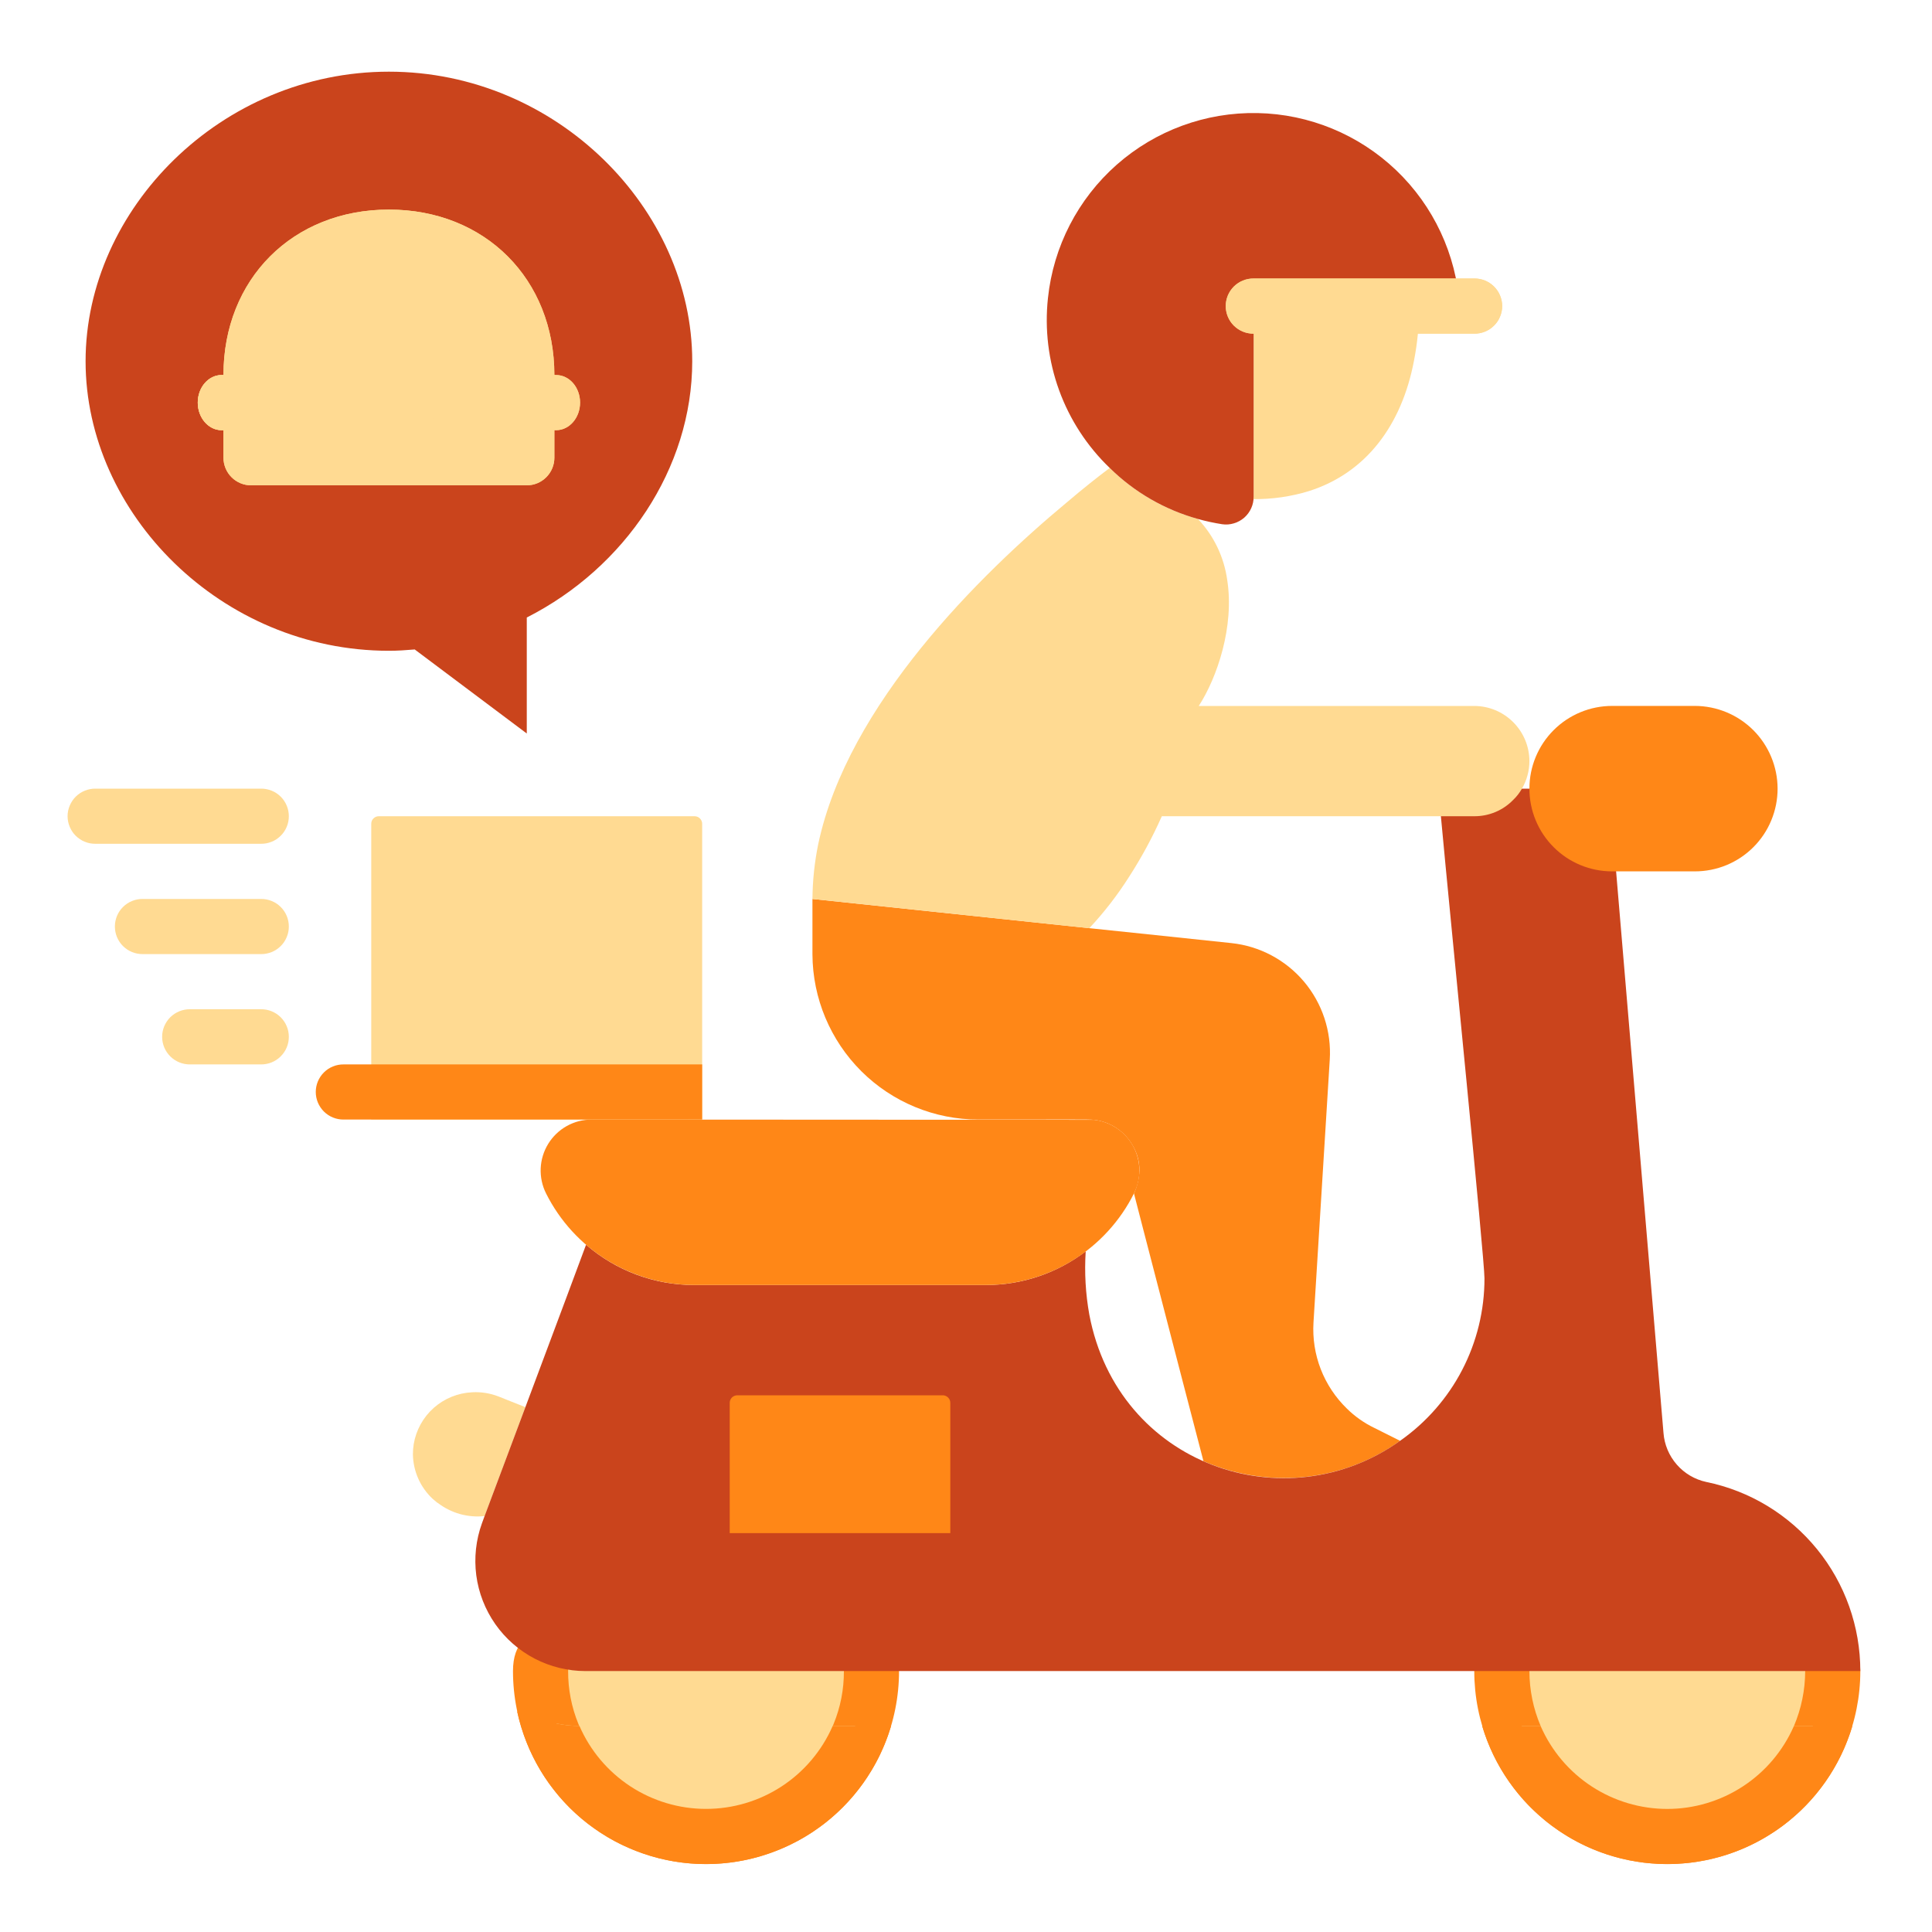 <svg width="50" height="50" viewBox="0 0 50 50" fill="none" xmlns="http://www.w3.org/2000/svg">
<path d="M36.234 37.288C35.361 37.915 34.312 38.252 33.236 38.251C32.517 38.251 31.805 38.102 31.146 37.816L30.603 35.732L29.568 31.743L29.347 30.887C29.433 30.701 29.481 30.499 29.489 30.294C29.491 30.069 29.432 29.847 29.318 29.652C29.216 29.469 29.071 29.312 28.896 29.195C28.721 29.078 28.521 29.005 28.312 28.981C28.127 28.967 27.877 28.974 25.322 28.974C24.186 28.974 23.097 28.525 22.292 27.724C21.487 26.922 21.032 25.835 21.026 24.7V23.265L28.191 24.021L29.904 24.2L31.867 24.407C32.599 24.484 33.272 24.842 33.747 25.404C34.221 25.967 34.461 26.691 34.414 27.425L33.993 34.226C33.968 34.638 34.032 35.05 34.181 35.434C34.33 35.818 34.561 36.166 34.856 36.453C35.063 36.657 35.302 36.826 35.563 36.952L36.234 37.288Z" fill="#FF8717"/>
<path d="M13.597 36.417L12.541 39.236C12.107 39.283 11.673 39.16 11.328 38.894H11.321L11.193 38.786C11.036 38.638 10.91 38.46 10.823 38.263C10.736 38.065 10.689 37.853 10.686 37.637C10.686 37.549 10.693 37.461 10.707 37.373C10.768 37.011 10.951 36.679 11.226 36.435C11.502 36.191 11.853 36.049 12.22 36.032C12.451 36.019 12.682 36.056 12.898 36.139L13.148 36.239L13.597 36.417Z" fill="#FFDA92"/>
<path d="M22.303 43.496C22.302 43.895 22.244 44.291 22.132 44.674C21.878 45.506 21.361 46.234 20.66 46.749C19.958 47.263 19.108 47.537 18.238 47.529C17.367 47.521 16.523 47.231 15.831 46.704C15.138 46.177 14.635 45.439 14.396 44.602C14.289 44.243 14.236 43.87 14.239 43.496C14.238 43.132 14.289 42.769 14.389 42.418C14.63 41.551 15.153 40.79 15.877 40.255C16.6 39.719 17.481 39.442 18.381 39.465C19.28 39.489 20.146 39.813 20.84 40.386C21.534 40.959 22.017 41.747 22.211 42.625C22.271 42.912 22.302 43.203 22.303 43.496Z" fill="#FFDA92"/>
<path d="M47.181 43.247C47.182 43.735 47.093 44.219 46.917 44.674C46.628 45.44 46.113 46.099 45.44 46.564C44.767 47.03 43.968 47.279 43.149 47.279C42.331 47.279 41.532 47.03 40.859 46.564C40.186 46.099 39.67 45.44 39.381 44.674C39.206 44.219 39.117 43.735 39.118 43.247C39.115 43.031 39.134 42.816 39.175 42.604C39.326 41.659 39.809 40.798 40.538 40.177C41.266 39.556 42.192 39.215 43.15 39.215C44.107 39.215 45.033 39.556 45.762 40.177C46.49 40.798 46.974 41.659 47.125 42.604C47.165 42.816 47.184 43.031 47.181 43.247Z" fill="#FFDA92"/>
<path d="M23.267 43.247C23.267 44.572 22.741 45.842 21.804 46.779C20.867 47.716 19.596 48.242 18.271 48.242C16.947 48.242 15.676 47.716 14.739 46.779C13.802 45.842 13.276 44.572 13.276 43.247C13.276 42.505 13.676 42.233 14.126 42.312C14.221 42.325 14.312 42.362 14.389 42.419C14.505 42.495 14.597 42.603 14.652 42.729C14.708 42.856 14.726 42.996 14.703 43.133V43.247C14.701 43.717 14.791 44.183 14.97 44.618C15.148 45.053 15.41 45.449 15.742 45.782C16.073 46.116 16.468 46.38 16.902 46.561C17.336 46.741 17.801 46.834 18.271 46.834C18.742 46.834 19.207 46.741 19.641 46.561C20.076 46.38 20.47 46.116 20.801 45.782C21.133 45.449 21.395 45.053 21.573 44.618C21.752 44.183 21.842 43.717 21.84 43.247C21.839 43.12 21.873 42.994 21.938 42.885C22.004 42.775 22.098 42.686 22.211 42.626C22.314 42.563 22.433 42.531 22.553 42.533C22.742 42.534 22.924 42.609 23.057 42.743C23.191 42.877 23.266 43.058 23.267 43.247Z" fill="#FF8717"/>
<path d="M48.145 43.247C48.145 43.903 48.015 44.552 47.764 45.158C47.513 45.764 47.145 46.315 46.681 46.779C46.218 47.243 45.667 47.611 45.061 47.862C44.455 48.113 43.805 48.242 43.149 48.242C42.493 48.242 41.843 48.113 41.237 47.862C40.631 47.611 40.081 47.243 39.617 46.779C39.153 46.315 38.785 45.764 38.534 45.158C38.283 44.552 38.154 43.903 38.154 43.247C38.154 43.058 38.23 42.876 38.363 42.743C38.497 42.609 38.678 42.534 38.867 42.533C38.973 42.535 39.078 42.559 39.174 42.604C39.296 42.661 39.399 42.752 39.471 42.866C39.544 42.98 39.581 43.112 39.581 43.247C39.581 43.737 39.681 44.223 39.874 44.674C40.153 45.311 40.611 45.852 41.193 46.232C41.775 46.612 42.455 46.815 43.15 46.815C43.844 46.815 44.524 46.612 45.106 46.232C45.688 45.852 46.146 45.311 46.425 44.674C46.618 44.223 46.717 43.737 46.718 43.247C46.717 43.112 46.755 42.98 46.827 42.866C46.9 42.752 47.003 42.661 47.125 42.604C47.221 42.559 47.325 42.535 47.432 42.533C47.621 42.534 47.802 42.609 47.935 42.743C48.069 42.877 48.144 43.058 48.145 43.247Z" fill="#FF8717"/>
<path d="M22.132 44.674C21.878 45.507 21.361 46.234 20.66 46.749C19.958 47.264 19.108 47.537 18.238 47.529C17.367 47.521 16.523 47.232 15.831 46.705C15.138 46.177 14.635 45.44 14.396 44.603C14.593 44.646 14.794 44.667 14.996 44.667C15.048 44.673 15.101 44.675 15.153 44.674H22.132Z" fill="#FFDA92"/>
<path d="M46.917 44.674C46.628 45.44 46.112 46.099 45.439 46.564C44.766 47.029 43.967 47.279 43.149 47.279C42.331 47.279 41.532 47.029 40.859 46.564C40.185 46.099 39.67 45.44 39.381 44.674H46.917Z" fill="#FFDA92"/>
<path d="M23.06 44.674C22.742 45.738 22.08 46.665 21.177 47.311C20.273 47.956 19.181 48.282 18.072 48.238C16.963 48.194 15.9 47.782 15.051 47.067C14.202 46.352 13.615 45.374 13.383 44.289C13.704 44.44 14.046 44.546 14.396 44.603C14.593 44.646 14.794 44.667 14.996 44.667C15.273 45.304 15.731 45.847 16.312 46.229C16.894 46.61 17.574 46.814 18.269 46.814C18.965 46.815 19.645 46.613 20.227 46.233C20.809 45.853 21.268 45.311 21.547 44.674H23.06Z" fill="#FF8717"/>
<path d="M47.938 44.674C47.63 45.705 46.998 46.609 46.135 47.252C45.272 47.895 44.225 48.242 43.149 48.242C42.073 48.242 41.026 47.895 40.163 47.252C39.3 46.609 38.668 45.705 38.36 44.674H39.873C40.152 45.31 40.61 45.852 41.192 46.232C41.774 46.612 42.454 46.815 43.149 46.815C43.844 46.815 44.523 46.612 45.105 46.232C45.687 45.852 46.145 45.31 46.424 44.674H47.938Z" fill="#FF8717"/>
<path d="M48.145 43.247H15.153C14.695 43.247 14.243 43.136 13.837 42.925C13.43 42.713 13.081 42.407 12.818 42.032C12.555 41.656 12.386 41.223 12.326 40.769C12.267 40.315 12.317 39.852 12.473 39.422L12.541 39.236L13.597 36.417L14.646 33.613L15.167 32.214C15.944 32.887 16.937 33.257 17.965 33.256H25.515C26.448 33.257 27.356 32.951 28.098 32.385C28.063 32.932 28.094 33.481 28.191 34.02C28.933 37.937 33.279 39.4 36.234 37.288C36.909 36.815 37.461 36.185 37.841 35.454C38.221 34.722 38.419 33.909 38.418 33.084C38.418 32.563 37.54 23.843 37.29 21.124C37.262 20.781 37.24 20.539 37.233 20.41H41.644L43.051 37.085C43.074 37.387 43.195 37.674 43.394 37.902C43.593 38.131 43.861 38.289 44.158 38.353C45.285 38.584 46.296 39.198 47.023 40.09C47.749 40.981 48.145 42.097 48.145 43.247Z" fill="#CA441C"/>
<path d="M39.581 19.697C39.581 19.947 39.514 20.193 39.388 20.41C39.327 20.518 39.25 20.617 39.16 20.703C39.029 20.837 38.873 20.944 38.7 21.016C38.527 21.088 38.342 21.125 38.154 21.124H30.068C29.826 21.669 29.542 22.194 29.219 22.694C28.918 23.168 28.574 23.612 28.191 24.022L21.026 23.265C21.03 22.788 21.08 22.312 21.176 21.845C21.94 18.227 25.379 14.858 27.599 13.01C28.027 12.646 28.405 12.346 28.719 12.111C29.356 12.738 30.142 13.193 31.003 13.431C31.412 13.863 31.676 14.412 31.759 15.001C31.952 16.214 31.496 17.542 31.024 18.27H38.153C38.531 18.271 38.894 18.421 39.161 18.689C39.429 18.956 39.58 19.318 39.581 19.697Z" fill="#FFDA92"/>
<path d="M17.915 9.349C17.915 5.407 14.4 1.855 10.065 1.855C5.729 1.855 2.215 5.407 2.215 9.349C2.215 13.29 5.729 16.842 10.065 16.842C10.29 16.842 10.512 16.827 10.733 16.808L13.633 18.983V15.981C16.173 14.694 17.915 12.121 17.915 9.349Z" fill="#CA441C"/>
<path d="M10.065 5.424C12.552 5.424 14.347 7.221 14.347 9.706V11.847C14.347 11.94 14.328 12.033 14.292 12.12C14.256 12.207 14.203 12.285 14.137 12.351C14.07 12.418 13.992 12.47 13.905 12.506C13.818 12.542 13.725 12.56 13.631 12.56H6.498C6.404 12.56 6.311 12.542 6.225 12.506C6.138 12.47 6.059 12.418 5.993 12.351C5.926 12.285 5.874 12.207 5.838 12.12C5.802 12.033 5.783 11.94 5.783 11.847V9.706C5.783 7.221 7.577 5.424 10.065 5.424Z" fill="#FFDA92"/>
<path d="M14.393 11.133C13.688 11.133 13.309 10.883 13.004 10.682C12.764 10.524 12.605 10.419 12.227 10.419C11.85 10.419 11.691 10.524 11.451 10.682C11.146 10.883 10.767 11.133 10.061 11.133C9.355 11.133 8.977 10.883 8.673 10.682C8.433 10.524 8.275 10.419 7.899 10.419C7.522 10.419 7.364 10.524 7.124 10.682C6.82 10.883 6.441 11.133 5.736 11.133C5.395 11.133 5.118 10.813 5.118 10.419C5.118 10.025 5.395 9.706 5.736 9.706C6.113 9.706 6.271 9.601 6.51 9.443C6.815 9.242 7.194 8.992 7.899 8.992C8.603 8.992 8.983 9.242 9.287 9.443C9.526 9.601 9.685 9.706 10.061 9.706C10.438 9.706 10.598 9.601 10.838 9.442C11.142 9.242 11.521 8.992 12.227 8.992C12.933 8.992 13.312 9.242 13.617 9.442C13.857 9.601 14.016 9.706 14.393 9.706C14.735 9.706 15.012 10.025 15.012 10.419C15.012 10.813 14.735 11.133 14.393 11.133Z" fill="#FFDA92"/>
<path d="M10.065 5.424C12.552 5.424 14.347 7.221 14.347 9.706V11.847C14.347 11.94 14.328 12.033 14.292 12.12C14.256 12.207 14.203 12.285 14.137 12.351C14.07 12.418 13.992 12.47 13.905 12.506C13.818 12.542 13.725 12.56 13.631 12.56H6.498C6.404 12.56 6.311 12.542 6.225 12.506C6.138 12.47 6.059 12.418 5.993 12.351C5.926 12.285 5.874 12.207 5.838 12.12C5.802 12.033 5.783 11.94 5.783 11.847V9.706C5.783 7.221 7.577 5.424 10.065 5.424Z" fill="#FFDA92"/>
<path d="M14.393 11.133C13.688 11.133 13.309 10.883 13.004 10.682C12.764 10.524 12.605 10.419 12.227 10.419C11.85 10.419 11.691 10.524 11.451 10.682C11.146 10.883 10.767 11.133 10.061 11.133C9.355 11.133 8.977 10.883 8.673 10.682C8.433 10.524 8.275 10.419 7.899 10.419C7.522 10.419 7.364 10.524 7.124 10.682C6.82 10.883 6.441 11.133 5.736 11.133C5.395 11.133 5.118 10.813 5.118 10.419C5.118 10.025 5.395 9.706 5.736 9.706C6.113 9.706 6.271 9.601 6.51 9.443C6.815 9.242 7.194 8.992 7.899 8.992C8.603 8.992 8.983 9.242 9.287 9.443C9.526 9.601 9.685 9.706 10.061 9.706C10.438 9.706 10.598 9.601 10.838 9.442C11.142 9.242 11.521 8.992 12.227 8.992C12.933 8.992 13.312 9.242 13.617 9.442C13.857 9.601 14.016 9.706 14.393 9.706C14.735 9.706 15.012 10.025 15.012 10.419C15.012 10.813 14.735 11.133 14.393 11.133Z" fill="#FFDA92"/>
<path d="M7.082 10.712C6.702 10.981 6.249 11.127 5.783 11.133H5.733C5.398 11.133 5.119 10.812 5.119 10.419C5.119 10.027 5.398 9.706 5.733 9.706H5.783C6.125 9.698 6.283 9.591 6.511 9.442C6.518 9.435 6.525 9.435 6.532 9.428C6.601 9.896 6.791 10.338 7.082 10.712Z" fill="#FFDA92"/>
<path d="M29.347 30.886C28.991 31.598 28.444 32.196 27.767 32.615C27.09 33.033 26.311 33.255 25.515 33.256H17.965C17.169 33.255 16.39 33.032 15.713 32.614C15.036 32.196 14.489 31.598 14.132 30.886C14.031 30.685 13.984 30.462 13.993 30.237C14.003 30.012 14.07 29.794 14.188 29.602C14.306 29.41 14.471 29.252 14.667 29.142C14.864 29.032 15.085 28.974 15.31 28.974L28.312 28.981C28.524 29.005 28.727 29.079 28.903 29.198C29.08 29.317 29.225 29.477 29.327 29.664C29.428 29.851 29.483 30.06 29.487 30.273C29.49 30.485 29.442 30.696 29.347 30.886Z" fill="#FF8717"/>
<path d="M18.172 28.974H9.608V21.319C9.608 21.267 9.628 21.218 9.665 21.181C9.702 21.144 9.751 21.124 9.803 21.124H17.976C18.028 21.124 18.078 21.144 18.114 21.181C18.151 21.218 18.172 21.267 18.172 21.319V28.974Z" fill="#FFDA92"/>
<path d="M36.726 7.921C36.73 8.401 36.684 8.879 36.591 9.349C36.277 10.99 35.363 12.239 33.872 12.71C33.409 12.852 32.928 12.921 32.444 12.917V7.921H36.726Z" fill="#FFDA92"/>
<path d="M46.004 20.41C46.004 20.691 45.949 20.97 45.841 21.23C45.734 21.49 45.576 21.726 45.377 21.925C45.178 22.124 44.942 22.281 44.682 22.389C44.422 22.496 44.144 22.551 43.863 22.551H41.722C41.154 22.551 40.609 22.326 40.208 21.924C39.806 21.523 39.581 20.978 39.581 20.41C39.581 19.842 39.806 19.298 40.208 18.896C40.609 18.495 41.154 18.269 41.722 18.269H43.863C44.43 18.27 44.974 18.496 45.376 18.897C45.777 19.299 46.003 19.843 46.004 20.41Z" fill="#FF8717"/>
<path d="M6.753 27.547H4.918C4.824 27.548 4.73 27.53 4.643 27.495C4.555 27.459 4.475 27.407 4.408 27.34C4.341 27.274 4.288 27.195 4.251 27.108C4.215 27.021 4.196 26.927 4.196 26.833C4.196 26.738 4.215 26.645 4.251 26.558C4.288 26.471 4.341 26.392 4.408 26.325C4.475 26.259 4.555 26.207 4.643 26.171C4.73 26.136 4.824 26.118 4.918 26.119H6.753C6.848 26.118 6.941 26.136 7.029 26.171C7.117 26.207 7.196 26.259 7.263 26.325C7.33 26.392 7.384 26.471 7.42 26.558C7.457 26.645 7.475 26.738 7.475 26.833C7.475 26.927 7.457 27.021 7.42 27.108C7.384 27.195 7.33 27.274 7.263 27.34C7.196 27.407 7.117 27.459 7.029 27.495C6.941 27.53 6.848 27.548 6.753 27.547Z" fill="#FFDA92"/>
<path d="M6.753 24.692H3.695C3.6 24.693 3.507 24.675 3.419 24.64C3.332 24.605 3.252 24.552 3.185 24.486C3.118 24.42 3.064 24.34 3.028 24.253C2.992 24.166 2.973 24.073 2.973 23.978C2.973 23.884 2.992 23.791 3.028 23.703C3.064 23.616 3.118 23.537 3.185 23.471C3.252 23.404 3.332 23.352 3.419 23.317C3.507 23.281 3.6 23.264 3.695 23.265H6.753C6.848 23.264 6.941 23.281 7.029 23.317C7.117 23.352 7.196 23.404 7.263 23.471C7.331 23.537 7.384 23.616 7.42 23.703C7.457 23.791 7.475 23.884 7.475 23.978C7.475 24.073 7.457 24.166 7.42 24.253C7.384 24.34 7.331 24.42 7.263 24.486C7.196 24.552 7.117 24.605 7.029 24.64C6.941 24.675 6.848 24.693 6.753 24.692Z" fill="#FFDA92"/>
<path d="M6.753 21.837H2.471C2.377 21.838 2.283 21.821 2.196 21.785C2.108 21.75 2.029 21.698 1.961 21.631C1.894 21.565 1.841 21.486 1.805 21.399C1.768 21.312 1.749 21.218 1.749 21.124C1.749 21.029 1.768 20.936 1.805 20.849C1.841 20.762 1.894 20.683 1.961 20.616C2.029 20.55 2.108 20.497 2.196 20.462C2.283 20.427 2.377 20.409 2.471 20.41H6.753C6.848 20.409 6.941 20.427 7.029 20.462C7.117 20.497 7.196 20.55 7.263 20.616C7.331 20.683 7.384 20.762 7.42 20.849C7.457 20.936 7.475 21.029 7.475 21.124C7.475 21.218 7.457 21.312 7.42 21.399C7.384 21.486 7.331 21.565 7.263 21.631C7.196 21.698 7.117 21.75 7.029 21.785C6.941 21.821 6.848 21.838 6.753 21.837Z" fill="#FFDA92"/>
<path d="M37.775 7.921H32.444V12.856C32.445 12.958 32.423 13.06 32.381 13.153C32.339 13.247 32.277 13.33 32.2 13.398C32.122 13.465 32.032 13.515 31.933 13.544C31.835 13.574 31.732 13.582 31.63 13.567C31.418 13.534 31.209 13.489 31.003 13.431C30.142 13.192 29.356 12.738 28.719 12.11C28.134 11.548 27.686 10.86 27.409 10.098C27.132 9.335 27.034 8.52 27.121 7.713C27.261 6.381 27.896 5.15 28.9 4.263C29.904 3.377 31.204 2.9 32.544 2.926C33.883 2.952 35.163 3.48 36.132 4.405C37.101 5.33 37.687 6.585 37.775 7.921V7.921Z" fill="#CA441C"/>
<path d="M24.594 39.678H18.885V36.306C18.885 36.254 18.906 36.204 18.942 36.168C18.979 36.131 19.029 36.11 19.081 36.11H24.399C24.451 36.11 24.5 36.131 24.537 36.168C24.574 36.204 24.594 36.254 24.594 36.306V39.678Z" fill="#FF8717"/>
<path d="M38.154 8.635H32.444C32.35 8.636 32.256 8.619 32.169 8.583C32.081 8.548 32.002 8.495 31.934 8.429C31.867 8.363 31.814 8.284 31.777 8.196C31.741 8.109 31.722 8.016 31.722 7.921C31.722 7.827 31.741 7.734 31.777 7.646C31.814 7.559 31.867 7.48 31.934 7.414C32.002 7.347 32.081 7.295 32.169 7.26C32.256 7.224 32.35 7.207 32.444 7.208H38.154C38.248 7.207 38.342 7.224 38.429 7.26C38.517 7.295 38.596 7.347 38.663 7.414C38.731 7.48 38.784 7.559 38.82 7.646C38.857 7.734 38.876 7.827 38.876 7.921C38.876 8.016 38.857 8.109 38.82 8.196C38.784 8.284 38.731 8.363 38.663 8.429C38.596 8.495 38.517 8.548 38.429 8.583C38.342 8.619 38.248 8.636 38.154 8.635Z" fill="#FFDA92"/>
<path d="M18.172 27.547H8.894C8.8 27.546 8.706 27.563 8.619 27.599C8.531 27.634 8.451 27.686 8.384 27.753C8.317 27.819 8.264 27.898 8.227 27.985C8.191 28.072 8.172 28.166 8.172 28.26C8.172 28.355 8.191 28.448 8.227 28.535C8.264 28.622 8.317 28.701 8.384 28.768C8.451 28.834 8.531 28.887 8.619 28.922C8.706 28.957 8.8 28.975 8.894 28.974H18.172V27.547Z" fill="#FF8717"/>
<path d="M38.154 8.635H32.444C32.35 8.636 32.256 8.619 32.169 8.583C32.081 8.548 32.002 8.495 31.934 8.429C31.867 8.363 31.814 8.284 31.777 8.196C31.741 8.109 31.722 8.016 31.722 7.921C31.722 7.827 31.741 7.734 31.777 7.646C31.814 7.559 31.867 7.48 31.934 7.414C32.002 7.347 32.081 7.295 32.169 7.26C32.256 7.224 32.35 7.207 32.444 7.208H38.154C38.248 7.207 38.342 7.224 38.429 7.26C38.517 7.295 38.596 7.347 38.663 7.414C38.731 7.48 38.784 7.559 38.82 7.646C38.857 7.734 38.876 7.827 38.876 7.921C38.876 8.016 38.857 8.109 38.82 8.196C38.784 8.284 38.731 8.363 38.663 8.429C38.596 8.495 38.517 8.548 38.429 8.583C38.342 8.619 38.248 8.636 38.154 8.635Z" fill="#FFDA92"/>
</svg>
